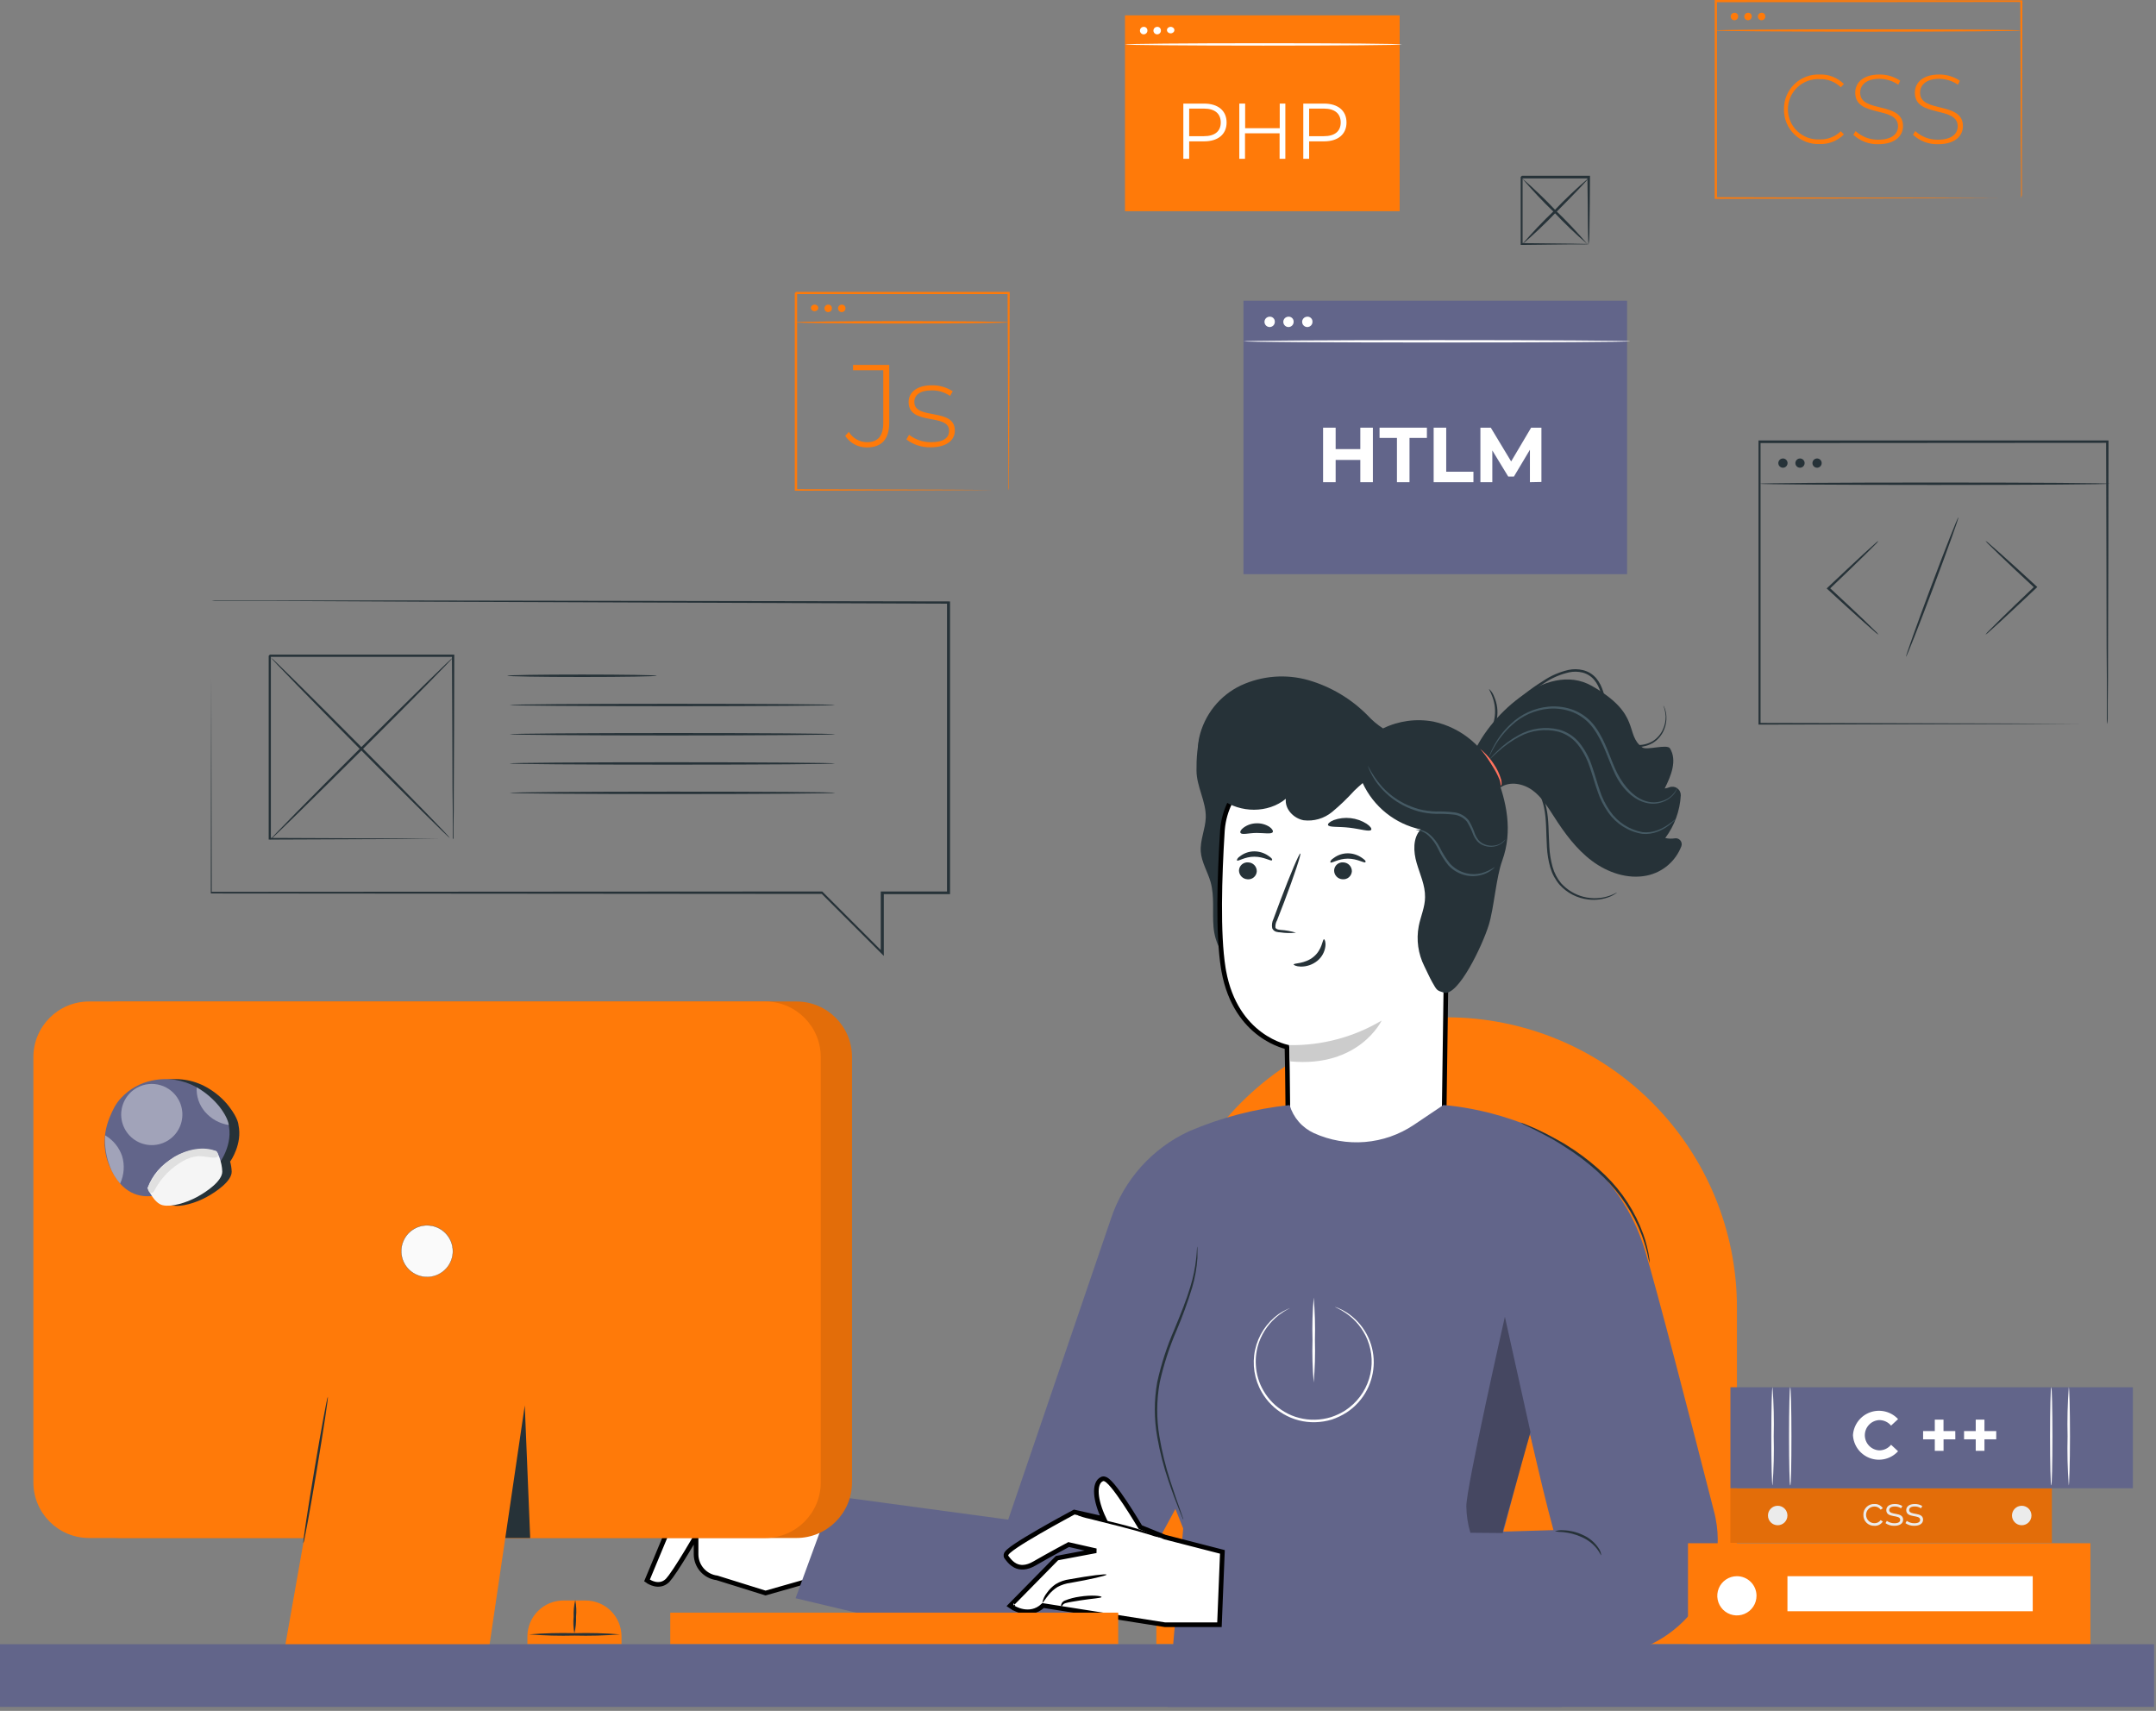 <svg xmlns="http://www.w3.org/2000/svg" width="465" height="369" viewBox="0 0 465 369" fill="none"><rect x="0" y="0" width="465" height="369" fill="#808080" stroke="none"/><path d="M312.008 219.41C328.61 219.41 344.532 226.004 356.273 237.741C368.014 249.478 374.613 265.398 374.618 282V354.6H249.398V282C249.404 265.398 256.002 249.478 267.744 237.741C279.485 226.004 295.407 219.41 312.008 219.41Z" fill="#FF7A09"></path><path d="M153.562 318.909L179.042 323.779L179.479 323.862L179.446 324.306L178.356 339.465L178.332 339.815L177.995 339.911L165.255 343.541L165.111 343.582L164.969 343.538L154.628 340.309C153.401 340.155 152.269 339.565 151.442 338.643C150.604 337.708 150.136 336.499 150.128 335.243V331.311C149.58 332.244 148.843 333.489 148.062 334.775C147.266 336.083 146.421 337.438 145.683 338.553C145.313 339.111 144.968 339.612 144.666 340.019C144.444 340.318 144.236 340.581 144.053 340.78L143.878 340.957C142.982 341.786 141.948 341.8 141.19 341.628C140.813 341.542 140.493 341.408 140.268 341.297C140.154 341.242 140.062 341.191 139.998 341.153C139.966 341.134 139.94 341.118 139.922 341.106C139.913 341.1 139.905 341.096 139.899 341.092C139.897 341.091 139.894 341.089 139.893 341.088C139.892 341.087 139.891 341.086 139.891 341.086H139.89L139.889 341.085L139.549 340.856L139.706 340.478L146.706 323.668L146.762 323.535L146.879 323.452L153.179 318.992L153.353 318.869L153.562 318.909Z" fill="white" stroke="black"></path><path d="M266.658 207.63C263.538 206.73 262.009 203.16 261.729 199.93C261.449 196.7 261.979 193.36 261.099 190.24C260.469 188.02 259.149 185.98 258.979 183.68C258.799 181.2 259.978 178.81 260.058 176.33C260.148 172.86 258.058 169.64 258.058 166.17C257.988 161.37 258.848 153.44 263.648 153.71C268.448 153.98 276.138 162.39 275.528 167.15" fill="#263238"></path><path d="M275.037 164.79C277.124 164.148 279.319 163.935 281.49 164.163L312.061 167.392L312.518 167.441L312.508 167.9L312.407 172.696L312.408 172.697L311.408 244.457C311.296 252.961 304.015 259.614 295.046 259.634L294.617 259.63C285.378 259.435 277.798 252.274 277.777 243.552V243.55L277.769 240.235C277.751 236.937 277.709 233.744 277.668 231.173C277.64 229.459 277.612 228.021 277.592 227.011C277.581 226.507 277.573 226.109 277.567 225.838C277.567 225.829 277.567 225.821 277.566 225.813C277.527 225.804 277.485 225.795 277.44 225.784C277.11 225.699 276.639 225.563 276.069 225.351C274.93 224.929 273.39 224.208 271.775 223.01C268.636 220.682 265.245 216.575 263.943 209.448L263.824 208.749C262.644 201.306 263.019 189.142 263.639 179.249L263.67 178.841C263.85 176.804 264.413 174.819 265.333 172.99C266.314 171.039 267.679 169.307 269.347 167.898C271.014 166.489 272.95 165.432 275.037 164.79Z" fill="white" stroke="black"></path><path d="M267.219 187.71C267.216 188.207 267.406 188.687 267.749 189.047C268.092 189.407 268.562 189.619 269.059 189.64C269.304 189.665 269.552 189.639 269.788 189.565C270.023 189.491 270.241 189.37 270.428 189.209C270.615 189.048 270.767 188.851 270.876 188.629C270.984 188.408 271.046 188.166 271.059 187.92C271.063 187.671 271.017 187.424 270.926 187.192C270.834 186.961 270.697 186.75 270.523 186.571C270.349 186.393 270.142 186.25 269.913 186.152C269.684 186.054 269.438 186.003 269.189 186C268.946 185.98 268.703 186.008 268.471 186.083C268.24 186.159 268.026 186.28 267.843 186.439C267.659 186.599 267.509 186.793 267.402 187.011C267.295 187.23 267.233 187.467 267.219 187.71Z" fill="#263238"></path><path d="M266.809 185.58C267.039 185.83 268.489 184.76 270.539 184.77C272.589 184.78 274.089 185.77 274.309 185.55C274.529 185.33 274.179 184.99 273.519 184.55C272.636 183.943 271.59 183.619 270.519 183.62C269.437 183.62 268.384 183.971 267.519 184.62C266.909 185 266.689 185.47 266.809 185.58Z" fill="#263238"></path><path d="M287.739 187.71C287.73 188.207 287.917 188.688 288.26 189.049C288.602 189.409 289.072 189.622 289.569 189.64C289.813 189.662 290.06 189.634 290.294 189.559C290.529 189.484 290.745 189.363 290.932 189.202C291.118 189.042 291.271 188.846 291.38 188.626C291.489 188.405 291.553 188.166 291.569 187.92C291.574 187.423 291.384 186.943 291.04 186.584C290.696 186.226 290.225 186.016 289.729 186C289.484 185.975 289.238 186.001 289.004 186.074C288.769 186.148 288.553 186.268 288.367 186.428C288.18 186.588 288.029 186.784 287.921 187.005C287.813 187.225 287.751 187.465 287.739 187.71Z" fill="#263238"></path><path d="M286.95 186C287.19 186.25 288.63 185.19 290.68 185.19C292.73 185.19 294.23 186.19 294.46 185.97C294.69 185.75 294.33 185.41 293.67 184.97C292.786 184.366 291.741 184.042 290.67 184.04C289.589 184.044 288.537 184.394 287.67 185.04C287.05 185.4 286.84 185.85 286.95 186Z" fill="#263238"></path><path d="M279.518 201.16C278.436 200.83 277.318 200.629 276.188 200.56C275.658 200.51 275.188 200.4 275.078 200.05C275.037 199.51 275.159 198.97 275.428 198.5L276.978 194.5C279.128 188.83 280.678 184.16 280.448 184.08C280.218 184 278.298 188.52 276.148 194.2C275.628 195.6 275.148 196.93 274.658 198.2C274.348 198.818 274.253 199.522 274.388 200.2C274.465 200.383 274.582 200.547 274.731 200.678C274.88 200.81 275.057 200.906 275.248 200.96C275.538 201.042 275.837 201.085 276.138 201.09C277.257 201.259 278.393 201.282 279.518 201.16Z" fill="#263238"></path><path d="M278.098 225.41C285.091 225.52 291.977 223.685 297.988 220.11C297.988 220.11 293.158 230.31 278.298 228.92L278.098 225.41Z" fill="black" fill-opacity="0.2"></path><path d="M285.55 202.58C285.21 202.58 285.21 204.79 283.31 206.36C281.41 207.93 279.03 207.7 279.02 208.01C279.02 208.15 279.54 208.44 280.54 208.47C281.846 208.488 283.117 208.046 284.13 207.22C285.097 206.429 285.718 205.292 285.86 204.05C285.95 203.12 285.7 202.57 285.55 202.58Z" fill="#263238"></path><path d="M286.419 177.93C286.629 178.49 288.669 178.23 291.079 178.52C293.489 178.81 295.429 179.46 295.739 178.96C295.889 178.72 295.549 178.2 294.739 177.66C293.693 176.999 292.51 176.585 291.28 176.45C290.049 176.315 288.804 176.462 287.639 176.88C286.779 177.23 286.339 177.67 286.419 177.93Z" fill="#263238"></path><path d="M267.557 179.65C267.917 180.12 269.327 179.65 271.027 179.65C272.727 179.65 274.167 179.96 274.497 179.48C274.637 179.24 274.417 178.77 273.787 178.33C272.947 177.793 271.963 177.528 270.967 177.57C269.968 177.587 269 177.916 268.197 178.51C267.597 178.94 267.397 179.42 267.557 179.65Z" fill="#263238"></path><path d="M317.477 163.33C320.567 154.94 333.427 142.33 343.317 147.93C354.147 154.09 350.317 158.37 354.227 161.21C355.157 161.88 359.557 160.42 360.167 161.4C361.777 163.99 360.407 167.34 359.037 170.06C359.378 170.011 359.714 169.923 360.037 169.8C360.316 169.69 360.619 169.652 360.917 169.688C361.215 169.725 361.499 169.834 361.744 170.008C361.989 170.182 362.187 170.414 362.32 170.683C362.453 170.952 362.517 171.25 362.507 171.55C362.321 174.877 361.155 178.074 359.157 180.74C359.835 180.898 360.539 180.922 361.227 180.81C361.446 180.775 361.67 180.797 361.878 180.875C362.086 180.953 362.27 181.083 362.412 181.254C362.555 181.424 362.65 181.629 362.689 181.847C362.729 182.066 362.71 182.291 362.637 182.5C362.027 184.097 361.025 185.516 359.723 186.624C358.421 187.732 356.861 188.494 355.187 188.84C351.057 189.69 346.697 188.19 343.327 185.66C339.957 183.13 337.417 179.66 335.137 176.09C333.807 174.04 332.497 171.88 330.517 170.44C328.537 169 325.687 168.44 323.657 169.8" fill="#263238"></path><path d="M323.638 169.48C323.638 169.48 323.638 169.32 323.638 169.09C323.607 168.746 323.523 168.408 323.388 168.09C322.959 167.036 322.419 166.03 321.778 165.09C321.16 164.114 320.454 163.197 319.668 162.35C319.068 161.71 318.618 161.35 318.668 161.35C319.147 161.494 319.581 161.759 319.928 162.12C320.807 162.923 321.576 163.837 322.218 164.84C322.888 165.828 323.4 166.915 323.738 168.06C323.851 168.418 323.888 168.796 323.848 169.17C323.778 169.37 323.658 169.5 323.638 169.48Z" fill="#FF725E"></path><path d="M348.747 192.5C348.747 192.5 348.637 192.61 348.387 192.77C348.029 193.013 347.647 193.217 347.247 193.38C345.765 193.981 344.154 194.194 342.567 194C340.181 193.733 337.976 192.602 336.367 190.82C335.447 189.741 334.766 188.48 334.367 187.12C333.957 185.682 333.712 184.203 333.637 182.71C333.447 179.71 333.567 176.78 333.027 174.24C332.794 173.041 332.379 171.884 331.797 170.81C331.269 169.895 330.561 169.095 329.717 168.46C328.516 167.484 327.004 166.973 325.457 167.02C324.895 167.089 324.339 167.207 323.797 167.37C323.915 167.278 324.047 167.204 324.187 167.15C324.586 166.981 325.007 166.866 325.437 166.81C327.052 166.688 328.655 167.169 329.937 168.16C330.839 168.812 331.598 169.643 332.167 170.6C332.792 171.703 333.241 172.898 333.497 174.14C334.077 176.75 333.967 179.68 334.157 182.68C334.231 184.135 334.466 185.577 334.857 186.98C335.224 188.271 335.854 189.473 336.707 190.51C337.995 191.931 339.672 192.943 341.529 193.419C343.387 193.896 345.344 193.816 347.157 193.19C348.207 192.81 348.717 192.45 348.747 192.5Z" fill="#263238"></path><path d="M358.728 152.13C358.848 152.303 358.946 152.492 359.018 152.69C359.24 153.259 359.368 153.86 359.398 154.47C359.458 155.44 359.297 156.411 358.928 157.31C358.452 158.527 357.592 159.556 356.478 160.24C355.103 161.036 353.483 161.296 351.928 160.97C351.033 160.8 350.186 160.435 349.448 159.901C348.71 159.367 348.099 158.677 347.658 157.88C346.775 156.126 346.194 154.237 345.938 152.29C345.538 150.34 345.158 148.23 343.838 146.64C343.189 145.867 342.315 145.315 341.338 145.06C340.381 144.823 339.383 144.806 338.418 145.01C336.557 145.429 334.787 146.185 333.198 147.24C330.413 148.943 327.813 150.93 325.438 153.17C323.839 154.682 322.339 156.295 320.948 158L319.828 159.41C319.715 159.589 319.577 159.75 319.418 159.89C319.51 159.699 319.62 159.518 319.748 159.35C319.968 159 320.328 158.51 320.748 157.88C322.082 156.101 323.553 154.429 325.148 152.88C327.502 150.58 330.101 148.544 332.898 146.81C334.535 145.715 336.358 144.928 338.278 144.49C339.321 144.262 340.403 144.279 341.438 144.54C342.549 144.813 343.546 145.429 344.288 146.3C345.728 148.05 346.098 150.25 346.488 152.19C346.726 154.084 347.277 155.926 348.118 157.64C348.522 158.384 349.084 159.03 349.764 159.533C350.445 160.036 351.228 160.383 352.058 160.55C353.514 160.866 355.035 160.642 356.338 159.92C357.398 159.29 358.229 158.337 358.708 157.2C359.081 156.343 359.265 155.415 359.248 154.48C359.198 153.674 359.022 152.882 358.728 152.13Z" fill="#263238"></path><path d="M321.166 148.6C321.659 149.053 322.033 149.619 322.256 150.25C322.919 151.747 323.124 153.407 322.846 155.021C322.569 156.634 321.821 158.13 320.696 159.32C320.274 159.842 319.732 160.253 319.116 160.52C319.066 160.45 319.676 160 320.426 159.08C321.41 157.887 322.065 156.457 322.326 154.933C322.587 153.409 322.446 151.843 321.916 150.39C321.516 149.27 321.086 148.64 321.166 148.6Z" fill="#263238"></path><path d="M322.65 167.06C321.513 164.193 319.688 161.651 317.335 159.657C314.982 157.664 312.174 156.28 309.16 155.63C305.472 154.94 301.661 155.455 298.29 157.1C297.049 156.299 295.916 155.341 294.92 154.25C291.396 150.696 287.025 148.098 282.22 146.7C277.381 145.322 272.208 145.723 267.64 147.83C265.384 148.899 263.401 150.467 261.842 152.417C260.282 154.366 259.187 156.645 258.64 159.08C258.141 161.528 258.329 164.065 259.184 166.413C260.038 168.76 261.525 170.825 263.48 172.38C267.48 175.38 273.48 175.45 277.33 172.28C277.06 174.47 278.98 176.5 281.15 176.91C282.246 177.046 283.36 176.957 284.421 176.647C285.482 176.338 286.468 175.815 287.32 175.11C289.012 173.701 290.603 172.174 292.08 170.54C292.67 169.97 293.28 169.42 293.9 168.89C295.065 171.412 296.802 173.628 298.971 175.363C301.14 177.099 303.683 178.306 306.4 178.89C304.68 180.76 304.83 183.69 305.54 186.13C306.25 188.57 307.4 190.95 307.35 193.49C307.35 195.63 306.4 197.64 305.99 199.74C305.432 202.681 305.858 205.724 307.2 208.4C307.71 209.4 308.34 210.86 308.91 211.85C309.91 213.63 309.91 213.63 311.39 214.08C314.45 215.03 319.73 203.92 321.09 199.51C322.23 195.83 322.67 189.23 324 185.62C326.34 179.14 324.89 172.78 322.65 167.06Z" fill="#263238"></path><path d="M324.707 181C324.652 181.119 324.582 181.23 324.497 181.33C324.264 181.623 323.979 181.87 323.657 182.06C323.054 182.413 322.374 182.611 321.676 182.637C320.978 182.663 320.284 182.516 319.657 182.21C319.231 182 318.85 181.707 318.537 181.35C318.218 180.962 317.956 180.531 317.757 180.07C317.4 179.08 316.944 178.129 316.397 177.23C316.042 176.796 315.605 176.436 315.111 176.172C314.617 175.907 314.075 175.744 313.517 175.69C312.268 175.554 311.012 175.501 309.757 175.53C308.467 175.504 307.185 175.326 305.937 175C304.781 174.676 303.662 174.234 302.597 173.68C300.798 172.738 299.188 171.474 297.847 169.95C296.935 168.934 296.174 167.792 295.587 166.56C295.423 166.236 295.279 165.902 295.157 165.56C295.101 165.44 295.063 165.312 295.047 165.18C295.873 166.815 296.905 168.337 298.117 169.71C299.464 171.161 301.055 172.366 302.817 173.27C303.858 173.788 304.947 174.207 306.067 174.52C307.277 174.827 308.519 174.995 309.767 175.02C311.046 174.989 312.326 175.049 313.597 175.2C314.216 175.267 314.816 175.456 315.362 175.756C315.908 176.057 316.389 176.463 316.777 176.95C317.342 177.897 317.801 178.903 318.147 179.95C318.325 180.38 318.561 180.783 318.847 181.15C319.128 181.476 319.467 181.748 319.847 181.95C320.429 182.247 321.073 182.402 321.727 182.402C322.38 182.402 323.025 182.247 323.607 181.95C324.011 181.68 324.381 181.361 324.707 181Z" fill="#455A64"></path><path d="M322.398 187C322.398 187 322.218 187.27 321.768 187.61C321.132 188.089 320.413 188.448 319.648 188.67C318.502 189.017 317.285 189.058 316.118 188.79C314.677 188.464 313.369 187.707 312.368 186.62C311.471 185.499 310.712 184.273 310.108 182.97C309.616 181.944 308.938 181.019 308.108 180.24C307.559 179.721 306.894 179.34 306.168 179.13C305.885 179.09 305.604 179.033 305.328 178.96C305.617 178.889 305.919 178.889 306.208 178.96C306.999 179.092 307.739 179.438 308.348 179.96C309.242 180.74 309.979 181.684 310.518 182.74C311.12 183.998 311.865 185.182 312.738 186.27C313.667 187.282 314.874 187.999 316.208 188.33C317.298 188.602 318.438 188.602 319.528 188.33C320.544 188.027 321.511 187.579 322.398 187Z" fill="#455A64"></path><path d="M361.807 169.58C361.799 169.774 361.751 169.965 361.668 170.14C361.467 170.673 361.161 171.159 360.768 171.57C360.143 172.225 359.367 172.717 358.508 173C357.372 173.4 356.142 173.449 354.978 173.14C352.348 172.5 349.877 170.14 348.367 167.02C346.857 163.9 345.908 160.19 343.598 157.02C342.487 155.492 340.969 154.307 339.217 153.6C337.575 152.968 335.812 152.712 334.057 152.85C331.068 153.11 328.252 154.363 326.057 156.41C324.547 157.775 323.264 159.371 322.258 161.14C321.538 162.39 321.258 163.14 321.188 163.14C321.22 162.944 321.284 162.755 321.378 162.58C321.587 162.065 321.824 161.56 322.087 161.07C323.039 159.237 324.297 157.579 325.807 156.17C328.049 154.012 330.959 152.683 334.057 152.4C335.889 152.241 337.732 152.501 339.448 153.16C341.292 153.888 342.889 155.13 344.048 156.74C346.448 160.03 347.287 163.82 348.837 166.82C350.387 169.82 352.638 172.15 355.108 172.82C356.205 173.134 357.372 173.113 358.458 172.76C359.231 172.543 359.942 172.146 360.532 171.6C361.121 171.054 361.572 170.375 361.848 169.62L361.807 169.58Z" fill="#455A64"></path><path d="M361.43 176.6C361.43 176.6 361.32 176.76 361.07 177.03C360.685 177.412 360.274 177.766 359.84 178.09C359.151 178.603 358.398 179.024 357.6 179.34C356.533 179.774 355.378 179.949 354.23 179.85C352.755 179.613 351.342 179.081 350.076 178.288C348.81 177.494 347.716 176.454 346.86 175.23C345.841 173.802 345.051 172.223 344.52 170.55C343.92 168.85 343.45 167.05 342.81 165.27C342.237 163.536 341.36 161.917 340.22 160.49C339.147 159.187 337.698 158.247 336.07 157.8C333.254 157.112 330.284 157.489 327.73 158.86C326.002 159.778 324.399 160.914 322.96 162.24L321.77 163.32C321.641 163.46 321.497 163.584 321.34 163.69C321.438 163.527 321.56 163.379 321.7 163.25C321.94 162.97 322.31 162.58 322.82 162.09C324.223 160.687 325.819 159.491 327.56 158.54C330.187 157.07 333.271 156.642 336.2 157.34C337.926 157.801 339.467 158.787 340.61 160.16C341.792 161.631 342.702 163.3 343.3 165.09C343.95 166.9 344.42 168.7 345 170.39C345.514 172.011 346.269 173.544 347.24 174.94C348.88 177.321 351.397 178.954 354.24 179.48C355.334 179.596 356.44 179.456 357.47 179.07C358.255 178.78 359 178.394 359.69 177.92C360.87 177.14 361.4 176.57 361.43 176.6Z" fill="#455A64"></path><path d="M253.5 325.43L255.19 329.65L251.86 368.14H336.81L333.02 356.63L343.58 357.17C359.87 357.99 373.18 343.44 370.01 327.44C369.91 326.96 369.81 326.44 369.68 326C364.41 305.41 357.24 277.73 354.75 269.56C350.62 256.05 341.43 249.63 341.43 249.63H341.29C328.58 239.26 311.29 238.34 311.29 238.34L304.92 242.62C301.779 244.724 298.152 245.991 294.385 246.3C290.617 246.61 286.832 245.953 283.39 244.39C282.132 243.817 281.013 242.98 280.107 241.936C279.201 240.892 278.53 239.666 278.14 238.34C270.66 239.124 263.341 241.032 256.43 244C252.503 245.818 248.988 248.419 246.101 251.643C243.214 254.867 241.015 258.647 239.64 262.75L217.45 327.75L179.67 322.64L171.59 344.7L209.87 353.82C216.733 355.866 224.091 355.492 230.712 352.762C237.332 350.031 242.814 345.109 246.24 338.82L253.5 325.47M324.16 330.67C324.16 330.67 327.79 316.75 330 309.26L335.36 330.26L324.16 330.67Z" fill="#62658A"></path><path d="M353.049 357.39H352.609H351.329H346.329L327.619 357.46L262.509 357.55H262.289V357.3C262.619 349.36 262.979 341.03 263.339 332.43V332.19H263.579L287.769 331.43L335.359 330L335.129 330.31C333.349 323.82 331.899 317.5 330.499 311.47C329.099 305.44 327.849 299.66 326.619 294.22C326.032 291.5 325.456 288.86 324.889 286.3C324.271 283.843 323.816 281.347 323.529 278.83C323.315 276.502 323.315 274.159 323.529 271.83C323.706 269.687 324.095 267.567 324.689 265.5C325.665 261.947 327.628 258.744 330.349 256.26C332.408 254.447 334.946 253.266 337.659 252.86C339.343 252.589 341.066 252.684 342.709 253.14C343.129 253.262 343.54 253.412 343.939 253.59C344.209 253.7 344.339 253.77 344.339 253.77C344.339 253.77 343.789 253.52 342.689 253.22C341.056 252.799 339.352 252.728 337.689 253.01C335.017 253.445 332.526 254.635 330.509 256.44C327.843 258.906 325.926 262.074 324.979 265.58C324.403 267.632 324.028 269.735 323.859 271.86C323.642 274.188 323.642 276.532 323.859 278.86C324.152 281.362 324.613 283.84 325.239 286.28C325.809 288.83 326.389 291.47 326.999 294.19C328.229 299.63 329.539 305.39 330.909 311.42C332.279 317.45 333.779 323.77 335.569 330.24L335.649 330.54H335.339L287.799 332L263.599 332.76L263.849 332.51C263.479 341.11 263.119 349.44 262.779 357.38L262.529 357.12L327.639 357.22L346.349 357.29H351.349H352.629C352.771 357.315 352.911 357.349 353.049 357.39Z" fill="#62658A"></path><path d="M258.209 268.85C258.253 269.054 258.27 269.262 258.259 269.47C258.259 269.88 258.259 270.47 258.259 271.26C258.12 273.453 257.734 275.623 257.109 277.73C256.164 280.836 255.056 283.891 253.789 286.88C252.217 290.51 250.991 294.28 250.129 298.14C249.425 302.027 249.404 306.006 250.069 309.9C250.606 313.085 251.375 316.227 252.369 319.3C253.209 321.93 253.959 324.04 254.479 325.5L255.059 327.18C255.141 327.372 255.199 327.574 255.229 327.78C255.117 327.605 255.026 327.417 254.959 327.22C254.789 326.79 254.559 326.22 254.289 325.57C253.709 324.13 252.909 322.04 252.019 319.41C250.966 316.332 250.156 313.175 249.599 309.97C248.889 306.025 248.889 301.985 249.599 298.04C250.459 294.15 251.695 290.352 253.289 286.7C254.689 283.32 255.919 280.27 256.699 277.63C257.351 275.553 257.79 273.416 258.009 271.25C258.169 269.71 258.159 268.85 258.209 268.85Z" fill="#263238"></path><path d="M335.359 330.27C335.929 330.065 336.536 329.987 337.139 330.04C338.597 330.077 340.031 330.418 341.349 331.04C342.703 331.623 343.864 332.576 344.699 333.79C345.073 334.272 345.298 334.852 345.349 335.46C345.259 335.46 345.049 334.84 344.399 334C343.526 332.918 342.404 332.064 341.129 331.51C339.864 330.936 338.512 330.575 337.129 330.44C336.536 330.424 335.945 330.367 335.359 330.27Z" fill="#263238"></path><path d="M327.879 242.1C328.424 242.256 328.956 242.457 329.469 242.7C329.979 242.91 330.599 243.16 331.309 243.48L333.679 244.64C334.559 245.07 335.489 245.64 336.499 246.17C337.509 246.7 338.499 247.41 339.619 248.11C341.951 249.692 344.142 251.472 346.169 253.43C349.868 257.006 352.694 261.386 354.429 266.23C354.734 267.06 354.987 267.909 355.189 268.77C355.369 269.53 355.539 270.17 355.609 270.77C355.721 271.328 355.794 271.892 355.829 272.46C355.641 271.923 355.5 271.371 355.409 270.81C355.319 270.27 355.119 269.64 354.909 268.89C354.699 268.14 354.419 267.32 354.089 266.4C352.271 261.666 349.445 257.384 345.809 253.85C343.804 251.912 341.644 250.143 339.349 248.56C338.279 247.86 337.259 247.17 336.279 246.56C335.299 245.95 334.379 245.43 333.509 244.98L331.179 243.76L329.389 242.9C328.867 242.67 328.362 242.403 327.879 242.1Z" fill="#263238"></path><g opacity="0.3"><path d="M324.569 284C324.569 284 316.129 321.27 316.259 324.92C316.283 326.838 316.575 328.743 317.129 330.58L324.129 330.64L324.189 329.95L330.089 308.86L324.569 284Z" fill="black"></path></g><path d="M278.189 282.12C278.189 282.18 277.299 282.53 275.879 283.58C273.902 285.089 272.4 287.133 271.549 289.47C270.981 291.072 270.746 292.774 270.859 294.47C270.968 296.421 271.544 298.318 272.539 300C273.624 301.865 275.175 303.416 277.039 304.5C278.014 305.083 279.068 305.521 280.169 305.8C281.301 306.099 282.47 306.234 283.639 306.2C284.81 306.172 285.97 305.983 287.089 305.64C288.169 305.286 289.2 304.799 290.159 304.19C292.603 302.584 294.413 300.179 295.277 297.386C296.142 294.593 296.008 291.586 294.899 288.88C293.938 286.584 292.333 284.616 290.279 283.21C288.819 282.21 287.869 281.92 287.899 281.86C288.132 281.924 288.359 282.004 288.579 282.1C289.212 282.36 289.821 282.675 290.399 283.04C292.213 284.206 293.703 285.811 294.733 287.706C295.762 289.6 296.298 291.724 296.289 293.88C296.27 295.903 295.784 297.895 294.869 299.7C293.846 301.697 292.324 303.396 290.449 304.63C289.453 305.269 288.381 305.783 287.259 306.16C286.091 306.515 284.88 306.71 283.659 306.74C281.248 306.802 278.867 306.185 276.789 304.96C274.853 303.826 273.246 302.206 272.129 300.26C270.534 297.503 270.022 294.25 270.695 291.137C271.368 288.023 273.177 285.272 275.769 283.42C276.33 283.036 276.922 282.702 277.539 282.42C277.75 282.307 277.967 282.206 278.189 282.12Z" fill="white"></path><path d="M283.337 279.84C283.595 282.893 283.682 285.958 283.598 289.02C283.682 292.082 283.595 295.147 283.337 298.2C283.074 295.148 282.987 292.082 283.078 289.02C282.987 285.958 283.074 282.892 283.337 279.84Z" fill="white"></path><path d="M237.81 318.954C238.033 318.899 238.245 318.956 238.396 319.021C238.577 319.098 238.755 319.22 238.922 319.358C239.259 319.635 239.64 320.044 240.038 320.524C240.839 321.488 241.772 322.812 242.655 324.138C243.54 325.467 244.384 326.811 245.005 327.823C245.316 328.328 245.571 328.751 245.749 329.048C245.83 329.182 245.895 329.291 245.941 329.369L251.257 331.525L263.252 334.606L263.644 334.706L263.627 335.111L263.027 349.941L263.008 350.42H251.269L251.229 350.414L224.974 346.282C223.517 347.653 221.882 347.77 220.619 347.532C219.966 347.409 219.409 347.193 219.017 347.008C218.82 346.916 218.662 346.83 218.552 346.767C218.497 346.735 218.453 346.709 218.423 346.69C218.408 346.68 218.395 346.672 218.387 346.666C218.382 346.663 218.379 346.661 218.376 346.659C218.375 346.659 218.373 346.658 218.372 346.657L218.371 346.656C218.371 346.656 218.37 346.656 218.647 346.24L218.37 346.656L217.867 346.321L218.291 345.889L227.861 336.159L227.971 336.047L228.125 336.019L236.399 334.464L230.488 333.128C230.48 333.133 230.472 333.138 230.463 333.143C230.34 333.208 230.159 333.304 229.934 333.425C229.482 333.667 228.846 334.01 228.107 334.411C226.63 335.216 224.748 336.256 223.119 337.202C221.37 338.219 220.018 338.18 218.987 337.66C218.257 337.292 217.735 336.697 217.382 336.246L217.083 335.858C216.955 335.693 216.937 335.505 216.964 335.356C216.988 335.221 217.049 335.108 217.103 335.027C217.21 334.862 217.375 334.694 217.555 334.533C217.924 334.204 218.474 333.8 219.132 333.359C220.453 332.471 222.274 331.379 224.106 330.321C225.941 329.261 227.797 328.231 229.194 327.466C229.893 327.083 230.477 326.766 230.887 326.545C231.092 326.435 231.253 326.348 231.363 326.289C231.418 326.26 231.461 326.237 231.489 326.222C231.503 326.214 231.514 326.208 231.521 326.204L231.531 326.199L231.532 326.198L231.696 326.112L231.878 326.153L238.082 327.551C237.081 325.43 236.587 323.621 236.482 322.221C236.422 321.421 236.487 320.728 236.679 320.181C236.87 319.633 237.208 319.186 237.713 318.986L237.81 318.954Z" fill="white" stroke="black"></path><path d="M224.809 345.68C224.929 345.74 225.369 344.94 226.259 343.86C226.78 343.243 227.394 342.71 228.079 342.28C228.946 341.814 229.892 341.513 230.869 341.39C235.199 340.63 238.689 339.83 238.649 339.61C238.609 339.39 235.069 339.82 230.719 340.61C229.637 340.744 228.597 341.109 227.669 341.68C226.936 342.179 226.302 342.81 225.799 343.54C225.291 344.157 224.95 344.894 224.809 345.68Z" fill="black"></path><path d="M228.969 346.5C229.069 346.5 229.119 345.95 229.839 345.75C230.559 345.55 231.769 345.37 232.999 345.17C235.499 344.77 237.569 344.68 237.579 344.44C237.589 344.2 235.469 343.95 232.879 344.36C231.761 344.508 230.665 344.797 229.619 345.22C229.437 345.298 229.275 345.415 229.146 345.564C229.016 345.713 228.921 345.889 228.869 346.08C228.819 346.37 228.919 346.51 228.969 346.5Z" fill="black"></path><path d="M250.367 331.68C249.467 331.495 248.581 331.244 247.717 330.93C246.097 330.43 243.847 329.8 241.337 329.17L234.907 327.55C234.006 327.368 233.125 327.097 232.277 326.74C233.196 326.812 234.106 326.966 234.997 327.2C236.657 327.54 238.997 328.03 241.467 328.67C243.622 329.197 245.748 329.834 247.837 330.58C248.721 330.847 249.57 331.216 250.367 331.68Z" fill="black"></path><path d="M342.598 52.74C342.554 52.382 342.534 52.021 342.538 51.66C342.538 50.913 342.518 49.913 342.478 48.66C342.478 46.08 342.418 42.51 342.368 38.25L342.588 38.48H328.128C328.128 38.54 328.628 37.99 328.388 38.22V42.09C328.388 43.37 328.388 44.62 328.388 45.83C328.388 48.26 328.388 50.55 328.388 52.65L328.158 52.43L338.578 52.54L341.578 52.6C342.268 52.6 342.648 52.6 342.668 52.65C342.337 52.697 342.003 52.717 341.668 52.71H338.758L328.198 52.83H327.978V52.6C327.978 50.5 327.978 48.21 327.978 45.78C327.978 44.57 327.978 43.32 327.978 42.04V38.17C327.748 38.41 328.298 37.85 328.238 37.91H342.698H342.928V38.13C342.928 42.45 342.838 46.07 342.818 48.69C342.818 49.89 342.798 50.86 342.758 51.6C342.728 51.983 342.674 52.364 342.598 52.74Z" fill="#263238"></path><path d="M342.599 38.43C342.699 38.53 339.549 41.83 335.599 45.8C333.253 48.257 330.783 50.594 328.199 52.8C330.405 50.226 332.742 47.766 335.199 45.43C337.54 42.967 340.01 40.63 342.599 38.43Z" fill="#263238"></path><path d="M342.368 52.65C339.831 50.477 337.414 48.166 335.128 45.73C332.713 43.417 330.42 40.981 328.258 38.43C330.788 40.615 333.204 42.928 335.498 45.36C337.908 47.674 340.201 50.107 342.368 52.65Z" fill="#263238"></path><path d="M428.219 136.89C428.436 136.565 428.695 136.269 428.989 136.01C429.599 135.41 430.349 134.65 431.229 133.77C433.139 131.89 435.809 129.32 438.769 126.5L438.839 126.44V126.82C435.839 124.05 433.169 121.53 431.249 119.69L428.999 117.49C428.702 117.239 428.44 116.95 428.219 116.63C428.546 116.834 428.851 117.072 429.129 117.34L431.499 119.42C433.499 121.19 436.209 123.67 439.199 126.42L439.399 126.61L439.199 126.8L439.129 126.87C436.129 129.68 433.459 132.21 431.489 134.02L429.129 136.15C428.854 136.43 428.549 136.679 428.219 136.89Z" fill="#263238"></path><path d="M405.16 116.63C404.943 116.955 404.684 117.251 404.39 117.51L402.14 119.75C400.23 121.63 397.57 124.2 394.61 127.02L394.54 127.08V126.7C397.54 129.47 400.2 131.99 402.13 133.83L404.38 136.03C404.677 136.281 404.94 136.57 405.16 136.89C404.83 136.69 404.525 136.452 404.25 136.18C403.6 135.62 402.81 134.92 401.88 134.1C399.88 132.33 397.17 129.85 394.18 127.1L393.98 126.91L394.18 126.72L394.25 126.65C397.25 123.84 399.92 121.31 401.89 119.5L404.25 117.37C404.528 117.094 404.833 116.846 405.16 116.63Z" fill="#263238"></path><path d="M411.079 141.66C410.949 141.66 413.369 134.83 416.479 126.53C419.589 118.23 422.239 111.53 422.379 111.58C422.519 111.63 420.089 118.41 416.969 126.71C413.849 135.01 411.209 141.71 411.079 141.66Z" fill="#263238"></path><path d="M454.41 156.16C454.41 156.16 454.41 155.76 454.41 155.02C454.41 154.28 454.41 153.18 454.41 151.76C454.41 148.9 454.41 144.76 454.35 139.42C454.35 128.79 454.28 113.61 454.24 95.3L454.45 95.51L379.45 95.56L379.71 95.3C379.71 117.3 379.71 138.07 379.71 156.16L379.47 155.92L433.62 156.04L448.97 156.1H453.05H454.1H454.46H453.1H449.1L433.8 156.16L379.5 156.28H379.27V156.05C379.27 137.96 379.27 117.19 379.27 95.19V95H379.54H454.54H454.76V95.22C454.76 113.58 454.68 128.82 454.65 139.48C454.65 144.77 454.65 148.92 454.59 151.77C454.59 153.17 454.59 154.25 454.59 154.99C454.59 155.73 454.41 156.16 454.41 156.16Z" fill="#263238"></path><path d="M455.001 104.33C455.001 104.47 438.071 104.59 417.201 104.59C396.331 104.59 379.391 104.47 379.391 104.33C379.391 104.19 396.311 104.07 417.201 104.07C438.091 104.07 455.001 104.18 455.001 104.33Z" fill="#263238"></path><path d="M385.539 99.88C385.539 100.078 385.48 100.271 385.371 100.436C385.261 100.6 385.104 100.728 384.922 100.804C384.739 100.88 384.538 100.899 384.344 100.861C384.15 100.822 383.972 100.727 383.832 100.587C383.692 100.447 383.597 100.269 383.558 100.075C383.52 99.881 383.539 99.68 383.615 99.497C383.691 99.315 383.819 99.158 383.983 99.049C384.148 98.939 384.341 98.88 384.539 98.88C384.804 98.88 385.059 98.985 385.246 99.173C385.434 99.36 385.539 99.615 385.539 99.88Z" fill="#263238"></path><path d="M389.219 99.88C389.219 100.078 389.16 100.271 389.05 100.436C388.94 100.6 388.784 100.728 388.601 100.804C388.419 100.88 388.218 100.899 388.024 100.861C387.83 100.822 387.651 100.727 387.512 100.587C387.372 100.447 387.277 100.269 387.238 100.075C387.199 99.881 387.219 99.68 387.295 99.497C387.371 99.315 387.499 99.158 387.663 99.049C387.828 98.939 388.021 98.88 388.219 98.88C388.484 98.88 388.738 98.985 388.926 99.173C389.113 99.36 389.219 99.615 389.219 99.88Z" fill="#263238"></path><path d="M392.898 99.88C392.898 100.078 392.84 100.271 392.73 100.436C392.62 100.6 392.464 100.728 392.281 100.804C392.098 100.88 391.897 100.899 391.703 100.861C391.509 100.822 391.331 100.727 391.191 100.587C391.051 100.447 390.956 100.269 390.918 100.075C390.879 99.881 390.899 99.68 390.975 99.497C391.05 99.315 391.178 99.158 391.343 99.049C391.507 98.939 391.701 98.88 391.898 98.88C392.164 98.88 392.418 98.985 392.606 99.173C392.793 99.36 392.898 99.615 392.898 99.88Z" fill="#263238"></path><path d="M301.879 3.31H242.629V45.55H301.879V3.31Z" fill="#FF7A09"></path><path d="M302.349 9.58C302.349 9.72 288.969 9.84 272.479 9.84C255.989 9.84 242.609 9.72 242.609 9.58C242.609 9.44 255.979 9.32 272.479 9.32C288.979 9.32 302.349 9.43 302.349 9.58Z" fill="white"></path><path d="M247.468 6.49C247.49 6.653 247.462 6.82 247.388 6.967C247.313 7.114 247.195 7.235 247.05 7.313C246.904 7.391 246.739 7.423 246.575 7.405C246.411 7.386 246.256 7.318 246.132 7.21C246.008 7.101 245.92 6.957 245.88 6.797C245.84 6.637 245.849 6.468 245.908 6.314C245.966 6.16 246.07 6.027 246.206 5.933C246.342 5.839 246.503 5.789 246.668 5.79C246.866 5.779 247.061 5.846 247.211 5.977C247.36 6.108 247.453 6.292 247.468 6.49Z" fill="white"></path><path d="M250.378 6.49C250.401 6.653 250.372 6.82 250.298 6.967C250.223 7.114 250.105 7.235 249.96 7.313C249.814 7.391 249.649 7.423 249.485 7.405C249.321 7.386 249.166 7.318 249.042 7.21C248.918 7.101 248.83 6.957 248.79 6.797C248.75 6.637 248.76 6.468 248.818 6.314C248.876 6.16 248.98 6.027 249.116 5.933C249.252 5.839 249.413 5.789 249.578 5.79C249.777 5.779 249.971 5.846 250.121 5.977C250.27 6.108 250.363 6.292 250.378 6.49Z" fill="white"></path><path d="M252.488 7.19C252.929 7.19 253.288 6.877 253.288 6.49C253.288 6.103 252.929 5.79 252.488 5.79C252.046 5.79 251.688 6.103 251.688 6.49C251.688 6.877 252.046 7.19 252.488 7.19Z" fill="white"></path><path d="M264.549 26.42C264.549 28.96 262.709 30.49 259.679 30.49H256.479V34.25H255.219V22.34H259.679C262.709 22.34 264.549 23.87 264.549 26.42ZM263.289 26.42C263.289 24.52 262.029 23.42 259.649 23.42H256.479V29.37H259.649C262.029 29.38 263.289 28.29 263.289 26.42Z" fill="white"></path><path d="M277.219 22.34V34.25H275.979V28.75H268.519V34.25H267.289V22.34H268.549V27.65H276.009V22.34H277.219Z" fill="white"></path><path d="M290.41 26.42C290.41 28.96 288.58 30.49 285.55 30.49H282.35V34.25H281.09V22.34H285.55C288.58 22.34 290.41 23.87 290.41 26.42ZM289.16 26.42C289.16 24.52 287.9 23.42 285.52 23.42H282.35V29.37H285.52C287.9 29.38 289.16 28.29 289.16 26.42Z" fill="white"></path><path d="M182.289 94L183.069 93.14C183.478 93.815 184.053 94.374 184.739 94.765C185.425 95.155 186.2 95.363 186.989 95.37C189.339 95.37 190.499 94.03 190.499 91.2V79.86H183.979V78.7H191.789V91.17C191.789 94.73 190.139 96.5 186.989 96.5C186.059 96.512 185.14 96.29 184.318 95.853C183.497 95.416 182.799 94.778 182.289 94Z" fill="#FF7A09"></path><path d="M195.488 94.78L196.068 93.78C197.426 94.826 199.095 95.386 200.808 95.37C203.588 95.37 204.698 94.37 204.698 92.9C204.698 89.06 195.968 91.9 195.968 86.71C195.968 84.71 197.628 83.1 200.968 83.1C202.57 83.072 204.143 83.521 205.488 84.39L204.908 85.39C203.733 84.583 202.334 84.166 200.908 84.2C198.338 84.2 197.198 85.26 197.198 86.68C197.198 90.68 205.938 87.84 205.938 92.86C205.938 95.01 204.088 96.47 200.728 96.47C198.84 96.524 196.99 95.927 195.488 94.78Z" fill="#FF7A09"></path><path d="M217.488 105.76C217.488 105.76 217.488 105.48 217.488 104.95C217.488 104.42 217.488 103.64 217.488 102.66C217.488 100.66 217.488 97.71 217.428 94C217.428 86.55 217.368 75.95 217.318 63.2L217.538 63.42H171.668C171.608 63.48 172.158 62.93 171.928 63.17V74.59C171.928 78.34 171.928 82 171.928 85.59C171.928 92.74 171.928 99.5 171.928 105.73L171.698 105.5L204.848 105.61L214.218 105.67H216.698H217.288H217.518H216.698H214.258L204.948 105.73L171.648 105.84H171.418V105.61C171.418 99.38 171.418 92.61 171.418 85.47C171.418 81.9 171.418 78.24 171.418 74.47V63.22L171.678 62.95H217.548H217.768V63.17C217.768 75.98 217.688 86.63 217.658 94.11C217.658 97.8 217.658 100.71 217.598 102.72C217.598 103.72 217.598 104.44 217.598 104.97C217.598 105.5 217.488 105.76 217.488 105.76Z" fill="#FF7A09"></path><path d="M217.39 69.52C217.39 69.66 207.14 69.78 194.49 69.78C181.84 69.78 171.59 69.66 171.59 69.52C171.59 69.38 181.84 69.25 194.49 69.25C207.14 69.25 217.39 69.37 217.39 69.52Z" fill="#FF7A09"></path><path d="M175.691 67.12C176.132 67.12 176.491 66.802 176.491 66.41C176.491 66.018 176.132 65.7 175.691 65.7C175.249 65.7 174.891 66.018 174.891 66.41C174.891 66.802 175.249 67.12 175.691 67.12Z" fill="#FF7A09"></path><path d="M179.418 66.41C179.439 66.573 179.409 66.739 179.333 66.885C179.256 67.031 179.138 67.15 178.992 67.227C178.846 67.303 178.681 67.334 178.517 67.314C178.354 67.294 178.2 67.225 178.077 67.116C177.954 67.007 177.867 66.862 177.828 66.702C177.789 66.543 177.799 66.374 177.858 66.221C177.917 66.067 178.021 65.935 178.157 65.842C178.293 65.749 178.454 65.699 178.618 65.7C178.818 65.689 179.015 65.757 179.165 65.89C179.314 66.023 179.406 66.21 179.418 66.41Z" fill="#FF7A09"></path><path d="M182.348 66.41C182.369 66.573 182.339 66.739 182.262 66.885C182.186 67.031 182.067 67.15 181.922 67.227C181.776 67.303 181.61 67.334 181.447 67.314C181.283 67.294 181.13 67.225 181.007 67.116C180.884 67.007 180.797 66.862 180.758 66.702C180.718 66.543 180.729 66.374 180.788 66.221C180.847 66.067 180.951 65.935 181.087 65.842C181.223 65.749 181.384 65.699 181.548 65.7C181.748 65.689 181.944 65.757 182.094 65.89C182.244 66.023 182.335 66.21 182.348 66.41Z" fill="#FF7A09"></path><path d="M384.759 23.58C384.742 22.576 384.93 21.578 385.311 20.649C385.693 19.719 386.26 18.877 386.978 18.174C387.696 17.471 388.549 16.922 389.486 16.561C390.424 16.199 391.425 16.032 392.429 16.07C393.4 16.031 394.368 16.193 395.273 16.546C396.178 16.898 397.001 17.434 397.689 18.12L397.019 18.82C396.42 18.236 395.709 17.78 394.928 17.479C394.148 17.179 393.315 17.039 392.479 17.07C391.595 17.021 390.71 17.153 389.879 17.457C389.048 17.762 388.287 18.233 387.644 18.841C387.001 19.449 386.489 20.183 386.139 20.996C385.789 21.809 385.608 22.685 385.608 23.57C385.608 24.455 385.789 25.331 386.139 26.144C386.489 26.957 387.001 27.691 387.644 28.299C388.287 28.907 389.048 29.378 389.879 29.683C390.71 29.987 391.595 30.119 392.479 30.07C393.316 30.098 394.15 29.955 394.93 29.651C395.711 29.346 396.421 28.887 397.019 28.3L397.689 29C397.002 29.688 396.18 30.227 395.275 30.584C394.37 30.94 393.401 31.105 392.429 31.07C391.427 31.108 390.427 30.942 389.491 30.581C388.555 30.221 387.703 29.673 386.985 28.973C386.267 28.272 385.7 27.432 385.317 26.505C384.935 25.578 384.745 24.583 384.759 23.58Z" fill="#FF7A09"></path><path d="M399.719 29.07L400.209 28.27C401.538 29.491 403.284 30.157 405.089 30.13C408.089 30.13 409.359 28.84 409.359 27.23C409.359 22.79 400.129 25.46 400.129 20C400.129 17.91 401.729 16.07 405.369 16.07C406.954 16.061 408.507 16.524 409.829 17.4L409.419 18.27C408.224 17.456 406.815 17.014 405.369 17C402.489 17 401.199 18.33 401.199 20C401.199 24.44 410.439 21.82 410.439 27.19C410.439 29.28 408.769 31.1 405.109 31.1C403.115 31.157 401.179 30.428 399.719 29.07Z" fill="#FF7A09"></path><path d="M412.59 29.07L413.08 28.27C414.406 29.496 416.154 30.163 417.96 30.13C420.96 30.13 422.23 28.84 422.23 27.23C422.23 22.79 412.99 25.46 412.99 20C412.99 17.91 414.6 16.07 418.24 16.07C419.822 16.064 421.371 16.526 422.69 17.4L422.29 18.27C421.109 17.465 419.719 17.024 418.29 17C415.41 17 414.12 18.33 414.12 20C414.12 24.44 423.36 21.82 423.36 27.19C423.36 29.28 421.69 31.1 418.03 31.1C416.019 31.17 414.063 30.44 412.59 29.07Z" fill="#FF7A09"></path><path d="M435.898 42.81C435.898 42.81 435.898 42.53 435.898 42.02C435.898 41.51 435.898 40.74 435.898 39.77C435.898 37.77 435.898 34.9 435.838 31.21C435.838 23.82 435.778 13.21 435.728 0.21L435.938 0.42L370.048 0.47L370.308 0.21C370.308 15.32 370.308 29.71 370.308 42.77L370.068 42.53L417.468 42.65L431.058 42.71H434.688H435.628C435.738 42.701 435.848 42.701 435.958 42.71H435.658H434.748H431.168L417.628 42.77L370.068 42.89H369.828V42.65C369.828 29.59 369.828 15.2 369.828 0.09V0H370.088L435.978 0.06H436.188V0.26C436.138 13.26 436.098 23.93 436.078 31.35C436.078 35.02 436.078 37.89 436.078 39.86C436.078 40.82 436.078 41.56 436.078 42.08C435.918 42.56 435.898 42.81 435.898 42.81Z" fill="#FF7A09"></path><path d="M435.898 6.57C435.898 6.71 421.138 6.83 402.898 6.83C384.658 6.83 369.898 6.71 369.898 6.57C369.898 6.43 384.658 6.31 402.898 6.31C421.138 6.31 435.898 6.42 435.898 6.57Z" fill="#FF7A09"></path><path d="M374.879 3.46C374.9 3.623 374.87 3.789 374.794 3.935C374.717 4.081 374.598 4.2 374.453 4.277C374.307 4.353 374.141 4.384 373.978 4.364C373.815 4.344 373.661 4.275 373.538 4.166C373.415 4.057 373.328 3.912 373.289 3.752C373.25 3.592 373.26 3.424 373.319 3.271C373.378 3.117 373.482 2.985 373.618 2.892C373.754 2.799 373.915 2.749 374.079 2.75C374.279 2.739 374.476 2.807 374.625 2.94C374.775 3.073 374.867 3.26 374.879 3.46Z" fill="#FF7A09"></path><path d="M377.809 3.46C377.829 3.623 377.799 3.789 377.723 3.935C377.647 4.081 377.528 4.2 377.382 4.277C377.237 4.353 377.071 4.384 376.908 4.364C376.744 4.344 376.591 4.275 376.468 4.166C376.345 4.057 376.258 3.912 376.219 3.752C376.179 3.592 376.19 3.424 376.249 3.271C376.308 3.117 376.412 2.985 376.548 2.892C376.684 2.799 376.844 2.749 377.009 2.75C377.209 2.739 377.405 2.807 377.555 2.94C377.705 3.073 377.796 3.26 377.809 3.46Z" fill="#FF7A09"></path><path d="M380.739 3.46C380.759 3.623 380.729 3.789 380.653 3.935C380.577 4.081 380.458 4.2 380.312 4.277C380.166 4.353 380.001 4.384 379.837 4.364C379.674 4.344 379.52 4.275 379.397 4.166C379.274 4.057 379.187 3.912 379.148 3.752C379.109 3.592 379.12 3.424 379.178 3.271C379.237 3.117 379.342 2.985 379.477 2.892C379.613 2.799 379.774 2.749 379.939 2.75C380.139 2.739 380.335 2.807 380.485 2.94C380.635 3.073 380.726 3.26 380.739 3.46Z" fill="#FF7A09"></path><path d="M350.928 64.86H268.188V123.84H350.928V64.86Z" fill="#62658A"></path><path d="M296.099 92.24V104H293.389V99.2H288.069V104H285.359V92.24H288.069V96.86H293.389V92.24H296.099Z" fill="white"></path><path d="M301.289 94.45H297.539V92.24H307.749V94.45H303.999V104H301.289V94.45Z" fill="white"></path><path d="M309.207 92.24H311.917V101.74H317.787V104H309.207V92.24Z" fill="white"></path><path d="M329.969 104V97L326.519 102.78H325.289L321.859 97.15V104H319.289V92.24H321.529L325.919 99.52L330.229 92.24H332.449V103.95L329.969 104Z" fill="white"></path><path d="M351.59 73.61C351.59 73.75 332.91 73.87 309.87 73.87C286.83 73.87 268.16 73.75 268.16 73.61C268.16 73.47 286.83 73.35 309.87 73.35C332.91 73.35 351.59 73.46 351.59 73.61Z" fill="white"></path><path d="M274.948 69.3C274.973 69.525 274.928 69.752 274.821 69.951C274.713 70.151 274.548 70.313 274.347 70.416C274.145 70.52 273.917 70.56 273.693 70.531C273.468 70.502 273.258 70.406 273.089 70.255C272.92 70.105 272.801 69.906 272.747 69.686C272.693 69.467 272.707 69.236 272.787 69.024C272.867 68.812 273.01 68.63 273.196 68.5C273.381 68.371 273.602 68.301 273.828 68.3C273.968 68.292 274.107 68.311 274.239 68.357C274.371 68.403 274.492 68.475 274.596 68.567C274.7 68.66 274.785 68.773 274.845 68.899C274.906 69.024 274.941 69.161 274.948 69.3Z" fill="white"></path><path d="M279.007 69.3C279.031 69.525 278.987 69.752 278.879 69.951C278.772 70.151 278.607 70.313 278.405 70.416C278.204 70.52 277.976 70.56 277.751 70.531C277.527 70.502 277.316 70.406 277.148 70.255C276.979 70.105 276.859 69.906 276.806 69.686C276.752 69.467 276.766 69.236 276.846 69.024C276.926 68.812 277.068 68.63 277.254 68.5C277.44 68.371 277.661 68.301 277.887 68.3C278.026 68.292 278.166 68.311 278.297 68.357C278.429 68.403 278.551 68.475 278.655 68.567C278.759 68.66 278.843 68.773 278.904 68.899C278.964 69.024 278.999 69.161 279.007 69.3Z" fill="white"></path><path d="M283.069 69.3C283.094 69.525 283.049 69.752 282.942 69.951C282.834 70.151 282.669 70.313 282.468 70.416C282.266 70.52 282.038 70.56 281.814 70.531C281.589 70.502 281.379 70.406 281.21 70.255C281.041 70.105 280.922 69.906 280.868 69.686C280.814 69.467 280.828 69.236 280.908 69.024C280.988 68.812 281.131 68.63 281.317 68.5C281.502 68.371 281.723 68.301 281.949 68.3C282.089 68.292 282.228 68.311 282.36 68.357C282.492 68.403 282.613 68.475 282.717 68.567C282.821 68.66 282.906 68.773 282.966 68.899C283.027 69.024 283.062 69.161 283.069 69.3Z" fill="white"></path><path d="M97.658 181C97.649 180.934 97.649 180.866 97.658 180.8V180.25C97.658 179.74 97.658 179.03 97.658 178.11C97.658 176.22 97.658 173.5 97.598 170.05C97.598 163.12 97.528 153.26 97.478 141.45L97.708 141.67H58.158C58.098 141.72 58.648 141.18 58.418 141.42V146.78C58.418 148.56 58.418 150.33 58.418 152.07V162.29C58.418 168.93 58.418 175.2 58.418 180.95L58.198 180.72L86.798 180.84L94.858 180.9H96.998H97.548H97.018H94.918L86.918 180.96L58.178 181.08H57.948V181C57.948 175.25 57.948 169 57.948 162.34V141.46C57.708 141.69 58.258 141.13 58.208 141.19H97.758H97.978V141.42C97.978 153.29 97.898 163.2 97.868 170.16C97.868 173.59 97.868 176.3 97.808 178.16C97.808 179.06 97.808 179.76 97.808 180.26C97.808 180.48 97.808 180.65 97.808 180.79C97.767 180.866 97.716 180.937 97.658 181Z" fill="#263238"></path><path d="M97.658 141.84C97.758 141.94 89.008 150.84 78.118 161.69C67.228 172.54 58.288 181.28 58.208 181.18C58.128 181.08 66.848 172.18 77.748 161.32C88.648 150.46 97.558 141.74 97.658 141.84Z" fill="#263238"></path><path d="M97.03 180.75C96.93 180.85 88.21 172.22 77.56 161.48C66.91 150.74 58.35 141.94 58.45 141.84C58.55 141.74 67.27 150.37 77.93 161.11C88.59 171.85 97.13 180.64 97.03 180.75Z" fill="#263238"></path><path d="M180.108 152.05C180.108 152.19 164.388 152.31 145.008 152.31C125.628 152.31 109.918 152.19 109.918 152.05C109.918 151.91 125.628 151.79 145.008 151.79C164.388 151.79 180.108 151.91 180.108 152.05Z" fill="#263238"></path><path d="M180.108 158.36C180.108 158.5 164.388 158.62 145.008 158.62C125.628 158.62 109.918 158.5 109.918 158.36C109.918 158.22 125.628 158.1 145.008 158.1C164.388 158.1 180.108 158.21 180.108 158.36Z" fill="#263238"></path><path d="M180.108 164.66C180.108 164.81 164.388 164.92 145.008 164.92C125.628 164.92 109.918 164.81 109.918 164.66C109.918 164.51 125.628 164.4 145.008 164.4C164.388 164.4 180.108 164.52 180.108 164.66Z" fill="#263238"></path><path d="M180.108 171C180.108 171.14 164.388 171.26 145.008 171.26C125.628 171.26 109.918 171.14 109.918 171C109.918 170.86 125.628 170.74 145.008 170.74C164.388 170.74 180.108 170.82 180.108 171Z" fill="#263238"></path><path d="M141.67 145.74C141.67 145.89 134.44 146.01 125.54 146.01C116.64 146.01 109.41 145.89 109.41 145.74C109.41 145.59 116.63 145.48 125.54 145.48C134.45 145.48 141.67 145.6 141.67 145.74Z" fill="#263238"></path><path d="M45.649 129.51H57.419H90.349L204.649 129.71H204.899V130C204.899 149.5 204.899 170.64 204.899 192.58V192.84H190.359L190.619 192.58V206.17L190.179 205.73L177.179 192.73L177.359 192.8L45.649 192.7H45.469V192.53C45.469 172.89 45.549 157.12 45.569 146.25C45.569 140.84 45.569 136.65 45.569 133.8C45.569 132.4 45.569 131.32 45.569 130.59C45.569 129.86 45.569 129.51 45.569 129.51C45.569 129.51 45.569 129.89 45.569 130.63C45.569 131.37 45.569 132.45 45.569 133.87C45.569 136.73 45.569 140.93 45.569 146.35C45.569 157.2 45.629 172.93 45.669 192.53L45.489 192.35L177.229 192.27H177.339L177.409 192.34L190.409 205.34L189.959 205.53V192.27H204.509L204.249 192.53C204.249 170.59 204.249 149.45 204.249 129.95L204.499 130.2L90.369 129.76L57.369 129.6H48.559H46.279L45.649 129.51Z" fill="#263238"></path><path d="M450.859 332.84H364.059V354.62H450.859V332.84Z" fill="#FF7A09"></path><path d="M438.412 339.95H385.512V347.51H438.412V339.95Z" fill="white"></path><path d="M378.839 344.17C378.841 345.007 378.594 345.826 378.131 346.523C377.667 347.22 377.007 347.763 376.235 348.085C375.462 348.407 374.611 348.492 373.79 348.33C372.969 348.168 372.214 347.766 371.621 347.175C371.029 346.583 370.625 345.83 370.461 345.009C370.297 344.188 370.38 343.337 370.7 342.564C371.02 341.79 371.562 341.129 372.258 340.664C372.954 340.198 373.772 339.95 374.609 339.95C375.164 339.949 375.714 340.057 376.227 340.268C376.74 340.48 377.206 340.79 377.599 341.182C377.992 341.574 378.304 342.04 378.517 342.553C378.729 343.065 378.839 343.615 378.839 344.17Z" fill="white"></path><path d="M442.541 320.97H373.211V332.75H442.541V320.97Z" fill="#E36D09"></path><path d="M460.011 299.2H373.211V320.98H460.011V299.2Z" fill="#62658A"></path><path d="M399.641 309.54C399.709 308.443 400.099 307.389 400.76 306.511C401.421 305.632 402.326 304.967 403.362 304.598C404.398 304.228 405.519 304.171 406.587 304.433C407.655 304.694 408.623 305.264 409.371 306.07L407.861 307.47C407.547 307.094 407.153 306.793 406.709 306.587C406.265 306.381 405.78 306.277 405.291 306.28C404.456 306.326 403.671 306.69 403.096 307.298C402.522 307.905 402.201 308.709 402.201 309.545C402.201 310.381 402.522 311.185 403.096 311.792C403.671 312.4 404.456 312.764 405.291 312.81C405.782 312.815 406.269 312.708 406.714 312.499C407.159 312.289 407.551 311.982 407.861 311.6L409.371 313C408.628 313.815 407.66 314.393 406.59 314.66C405.52 314.928 404.395 314.874 403.356 314.504C402.316 314.134 401.409 313.466 400.748 312.583C400.088 311.7 399.702 310.641 399.641 309.54Z" fill="white"></path><path d="M421.72 310.43H419.18V312.91H417.29V310.43H414.77V308.65H417.29V306.18H419.17V308.65H421.71L421.72 310.43Z" fill="white"></path><path d="M430.542 310.43H428.002V312.91H426.122V310.43H423.602V308.65H426.122V306.18H428.002V308.65H430.542V310.43Z" fill="white"></path><path d="M386.112 320.37C385.972 320.37 385.852 315.63 385.852 309.78C385.852 303.93 385.972 299.18 386.112 299.18C386.252 299.18 386.372 303.93 386.372 309.78C386.372 315.63 386.292 320.37 386.112 320.37Z" fill="#FAFAFA"></path><path d="M382.291 320.37C382.151 320.37 382.031 315.63 382.031 309.78C382.031 303.93 382.151 299.18 382.291 299.18C382.555 302.707 382.641 306.245 382.551 309.78C382.642 313.312 382.555 316.847 382.291 320.37Z" fill="#FAFAFA"></path><path d="M446.189 320.37C445.925 316.847 445.839 313.312 445.929 309.78C445.839 306.245 445.926 302.707 446.189 299.18C446.329 299.18 446.449 303.93 446.449 309.78C446.449 315.63 446.289 320.37 446.189 320.37Z" fill="#FAFAFA"></path><path d="M442.408 320.37C442.268 320.37 442.148 315.63 442.148 309.78C442.148 303.93 442.268 299.18 442.408 299.18C442.548 299.18 442.668 303.93 442.668 309.78C442.668 315.63 442.548 320.37 442.408 320.37Z" fill="#FAFAFA"></path><path d="M401.888 326.72C401.878 326.407 401.933 326.094 402.05 325.803C402.166 325.512 402.342 325.248 402.566 325.029C402.789 324.809 403.056 324.638 403.349 324.526C403.642 324.414 403.955 324.365 404.268 324.38C404.624 324.357 404.979 324.429 405.297 324.589C405.615 324.749 405.885 324.991 406.078 325.29L405.618 325.61C405.47 325.39 405.268 325.212 405.032 325.091C404.796 324.971 404.533 324.912 404.268 324.92C403.791 324.92 403.333 325.11 402.995 325.447C402.658 325.785 402.468 326.243 402.468 326.72C402.468 327.197 402.658 327.655 402.995 327.993C403.333 328.33 403.791 328.52 404.268 328.52C404.531 328.53 404.792 328.473 405.028 328.356C405.264 328.239 405.467 328.065 405.618 327.85L406.078 328.16C405.886 328.461 405.617 328.705 405.299 328.867C404.98 329.029 404.625 329.102 404.268 329.08C403.954 329.094 403.64 329.043 403.346 328.929C403.052 328.816 402.785 328.643 402.561 328.421C402.338 328.2 402.162 327.934 402.047 327.641C401.931 327.348 401.877 327.035 401.888 326.72Z" fill="#EBEBEB"></path><path d="M406.66 328.51L406.95 328.01C407.426 328.356 408.002 328.539 408.59 328.53C409.47 328.53 409.83 328.23 409.83 327.78C409.83 326.57 406.83 327.52 406.83 325.69C406.83 324.94 407.48 324.38 408.66 324.38C409.233 324.365 409.799 324.514 410.29 324.81L410.02 325.31C409.618 325.042 409.144 324.902 408.66 324.91C407.82 324.91 407.46 325.24 407.46 325.68C407.46 326.93 410.46 325.98 410.46 327.76C410.46 328.56 409.76 329.08 408.56 329.08C407.882 329.1 407.216 328.9 406.66 328.51Z" fill="#EBEBEB"></path><path d="M410.961 328.51L411.251 328.01C411.726 328.358 412.302 328.541 412.891 328.53C413.771 328.53 414.131 328.23 414.131 327.78C414.131 326.57 411.131 327.52 411.131 325.69C411.131 324.94 411.781 324.38 412.961 324.38C413.534 324.365 414.1 324.514 414.591 324.81L414.321 325.31C413.919 325.042 413.444 324.902 412.961 324.91C412.121 324.91 411.761 325.24 411.761 325.68C411.761 326.93 414.761 325.98 414.761 327.76C414.761 328.56 414.061 329.08 412.861 329.08C412.183 329.1 411.516 328.9 410.961 328.51Z" fill="#EBEBEB"></path><path d="M383.409 328.96C384.568 328.96 385.509 328.02 385.509 326.86C385.509 325.7 384.568 324.76 383.409 324.76C382.249 324.76 381.309 325.7 381.309 326.86C381.309 328.02 382.249 328.96 383.409 328.96Z" fill="#EBEBEB"></path><path d="M436.041 328.96C437.201 328.96 438.141 328.02 438.141 326.86C438.141 325.7 437.201 324.76 436.041 324.76C434.882 324.76 433.941 325.7 433.941 326.86C433.941 328.02 434.882 328.96 436.041 328.96Z" fill="#EBEBEB"></path><path d="M171.761 216H25.941C19.314 216 13.941 221.373 13.941 228V319.71C13.941 326.337 19.314 331.71 25.941 331.71H171.761C178.389 331.71 183.761 326.337 183.761 319.71V228C183.761 221.373 178.389 216 171.761 216Z" fill="#E36D09"></path><path d="M70.47 304.21L61.07 357.44H105.19L113.18 303.12L70.47 304.21Z" fill="#FF7A09"></path><path d="M165.019 216H19.199C12.572 216 7.199 221.373 7.199 228V319.71C7.199 326.337 12.572 331.71 19.199 331.71H165.019C171.647 331.71 177.019 326.337 177.019 319.71V228C177.019 221.373 171.647 216 165.019 216Z" fill="#FF7A09"></path><path d="M108.98 331.71L113.18 303.12L114.35 331.71H108.98Z" fill="#263238"></path><path d="M70.71 301.25C70.85 301.25 69.78 308.36 68.32 317.07C66.86 325.78 65.57 332.83 65.42 332.81C65.27 332.79 66.35 325.7 67.81 316.99C69.27 308.28 70.57 301.23 70.71 301.25Z" fill="#263238"></path><path d="M97.679 269.85C97.679 270.952 97.352 272.029 96.74 272.945C96.128 273.861 95.258 274.574 94.241 274.996C93.223 275.418 92.103 275.528 91.022 275.313C89.942 275.098 88.95 274.568 88.171 273.789C87.391 273.01 86.861 272.017 86.646 270.937C86.431 269.856 86.541 268.736 86.963 267.718C87.385 266.701 88.099 265.831 89.014 265.219C89.93 264.607 91.007 264.28 92.109 264.28C92.841 264.279 93.566 264.422 94.242 264.701C94.918 264.981 95.533 265.391 96.051 265.909C96.568 266.426 96.978 267.041 97.258 267.717C97.537 268.393 97.68 269.118 97.679 269.85Z" fill="#FAFAFA"></path><path d="M92.109 275.44C91.004 275.44 89.923 275.112 89.004 274.498C88.085 273.884 87.368 273.011 86.945 271.989C86.522 270.968 86.411 269.844 86.627 268.759C86.843 267.675 87.375 266.679 88.157 265.897C88.939 265.116 89.935 264.583 91.019 264.367C92.103 264.152 93.227 264.262 94.249 264.686C95.27 265.109 96.143 265.825 96.757 266.744C97.372 267.664 97.7 268.744 97.7 269.85C97.697 271.332 97.107 272.752 96.059 273.8C95.012 274.848 93.591 275.437 92.109 275.44ZM92.109 264.31C91.014 264.31 89.943 264.635 89.032 265.244C88.121 265.852 87.411 266.718 86.991 267.73C86.572 268.742 86.462 269.856 86.676 270.931C86.89 272.005 87.417 272.993 88.192 273.767C88.967 274.542 89.954 275.07 91.029 275.284C92.103 275.497 93.217 275.388 94.23 274.968C95.242 274.549 96.107 273.839 96.716 272.928C97.325 272.017 97.65 270.946 97.65 269.85C97.647 268.382 97.062 266.974 96.024 265.936C94.986 264.897 93.578 264.313 92.109 264.31Z" fill="#263238"></path><path d="M49.701 250.44C49.701 250.44 52.321 246.74 51.431 242.63C51.431 242.63 51.431 241.3 49.431 238.69C48.801 237.859 48.084 237.098 47.291 236.42C46.585 235.804 45.825 235.252 45.021 234.77C44.751 234.6 44.581 234.51 44.581 234.51C41.643 232.851 38.196 232.335 34.901 233.06C32.375 233.579 30.068 234.86 28.291 236.73C27.699 237.351 27.191 238.047 26.781 238.8C25.743 240.525 25.074 242.447 24.818 244.444C24.561 246.44 24.722 248.469 25.291 250.4C25.371 250.66 25.461 250.92 25.561 251.17V251.26C25.561 251.35 25.631 251.44 25.671 251.52L25.751 251.7C25.841 251.91 25.921 252.11 26.021 252.31C26.265 252.809 26.539 253.294 26.841 253.76C27.146 254.308 27.519 254.816 27.951 255.27C28.778 256.252 29.836 257.013 31.03 257.484C32.224 257.956 33.517 258.122 34.791 257.97C35.3 258.897 36.128 259.607 37.121 259.97C39.051 260.41 42.191 259.44 44.471 258.22C46.751 257 50.021 254.67 49.971 252.68C49.943 251.932 49.825 251.19 49.621 250.47L49.701 250.44Z" fill="#263238"></path><path d="M32.738 233.06C30.231 233.586 27.946 234.867 26.188 236.73C25.593 237.35 25.082 238.046 24.668 238.8C23.338 241.36 21.048 246.29 23.978 252.31C26.908 258.33 31.248 258.18 33.208 257.9C35.168 257.62 47.588 250.44 47.588 250.44C47.588 250.44 51.388 245.09 48.298 240.11C45.648 235.85 39.968 231.51 32.738 233.06Z" fill="#62658A"></path><path d="M31.828 256.23C31.828 256.23 33.168 259.51 35.098 259.94C37.028 260.37 40.158 259.41 42.438 258.19C44.718 256.97 47.988 254.64 47.938 252.65C47.888 250.66 46.938 248.45 46.608 248.27C45.061 247.859 43.446 247.776 41.865 248.025C40.284 248.275 38.773 248.852 37.428 249.72C34.834 251.139 32.843 253.453 31.828 256.23Z" fill="#F5F5F5"></path><g opacity="0.4"><path d="M38.549 237.25C39.167 238.399 39.431 239.706 39.307 241.005C39.183 242.304 38.676 243.536 37.852 244.548C37.027 245.559 35.921 246.303 34.674 246.686C33.426 247.069 32.093 247.073 30.843 246.699C29.593 246.325 28.483 245.588 27.651 244.583C26.819 243.578 26.304 242.348 26.171 241.05C26.038 239.752 26.293 238.444 26.903 237.29C27.513 236.137 28.451 235.19 29.599 234.57C30.363 234.157 31.2 233.9 32.063 233.811C32.926 233.722 33.799 233.805 34.63 234.054C35.461 234.303 36.235 234.713 36.908 235.262C37.58 235.81 38.138 236.486 38.549 237.25Z" fill="white"></path></g><g opacity="0.4"><path d="M25.91 255.27C26.765 253.425 26.922 251.332 26.35 249.38C25.719 247.478 24.413 245.874 22.68 244.87C22.538 247.132 22.879 249.399 23.68 251.52C24.19 252.894 24.946 254.165 25.91 255.27Z" fill="white"></path></g><g opacity="0.4"><path d="M49.352 242.64C47.342 242.336 45.51 241.317 44.192 239.77C42.948 238.309 42.315 236.426 42.422 234.51C44.305 235.601 45.978 237.02 47.362 238.7C49.342 241.32 49.352 242.64 49.352 242.64Z" fill="white"></path></g><path d="M31.852 256.19C31.884 256.456 31.965 256.714 32.092 256.95C32.158 257.067 32.259 257.161 32.381 257.22C32.502 257.279 32.638 257.3 32.772 257.28C33.062 257.21 33.222 256.93 33.352 256.67C34.738 254.056 36.845 251.894 39.422 250.44C40.447 249.817 41.605 249.443 42.802 249.35C43.882 249.35 44.932 249.62 46.012 249.68C46.287 249.711 46.567 249.67 46.822 249.56C47.062 249.44 47.052 249.16 46.992 248.9C46.974 248.775 46.932 248.654 46.867 248.546C46.801 248.438 46.714 248.344 46.612 248.27C43.772 247.1 40.252 247.96 37.612 249.49C35.066 251.096 33.063 253.43 31.862 256.19" fill="#E0E0E0"></path><path d="M241.169 347.81H144.559V354.62H241.169V347.81Z" fill="#FF7A09"></path><path d="M121.45 345.19H126.29C128.348 345.19 130.322 346.008 131.777 347.463C133.232 348.918 134.05 350.892 134.05 352.95V354.62H113.75V352.95C113.75 350.902 114.559 348.938 116.002 347.484C117.444 346.03 119.402 345.206 121.45 345.19Z" fill="#FF7A09"></path><path d="M133.699 352.5C130.446 352.757 127.181 352.844 123.919 352.76C120.653 352.844 117.385 352.758 114.129 352.5C117.385 352.236 120.653 352.15 123.919 352.24C127.181 352.15 130.446 352.236 133.699 352.5Z" fill="#263238"></path><path d="M124.072 345.11C124.304 346.292 124.361 347.501 124.242 348.7C124.289 349.901 124.168 351.103 123.882 352.27C123.657 351.091 123.603 349.885 123.722 348.69C123.671 347.486 123.789 346.281 124.072 345.11Z" fill="#263238"></path><path d="M464.59 354.62H0V368.14H464.59V354.62Z" fill="#62658A"></path></svg>